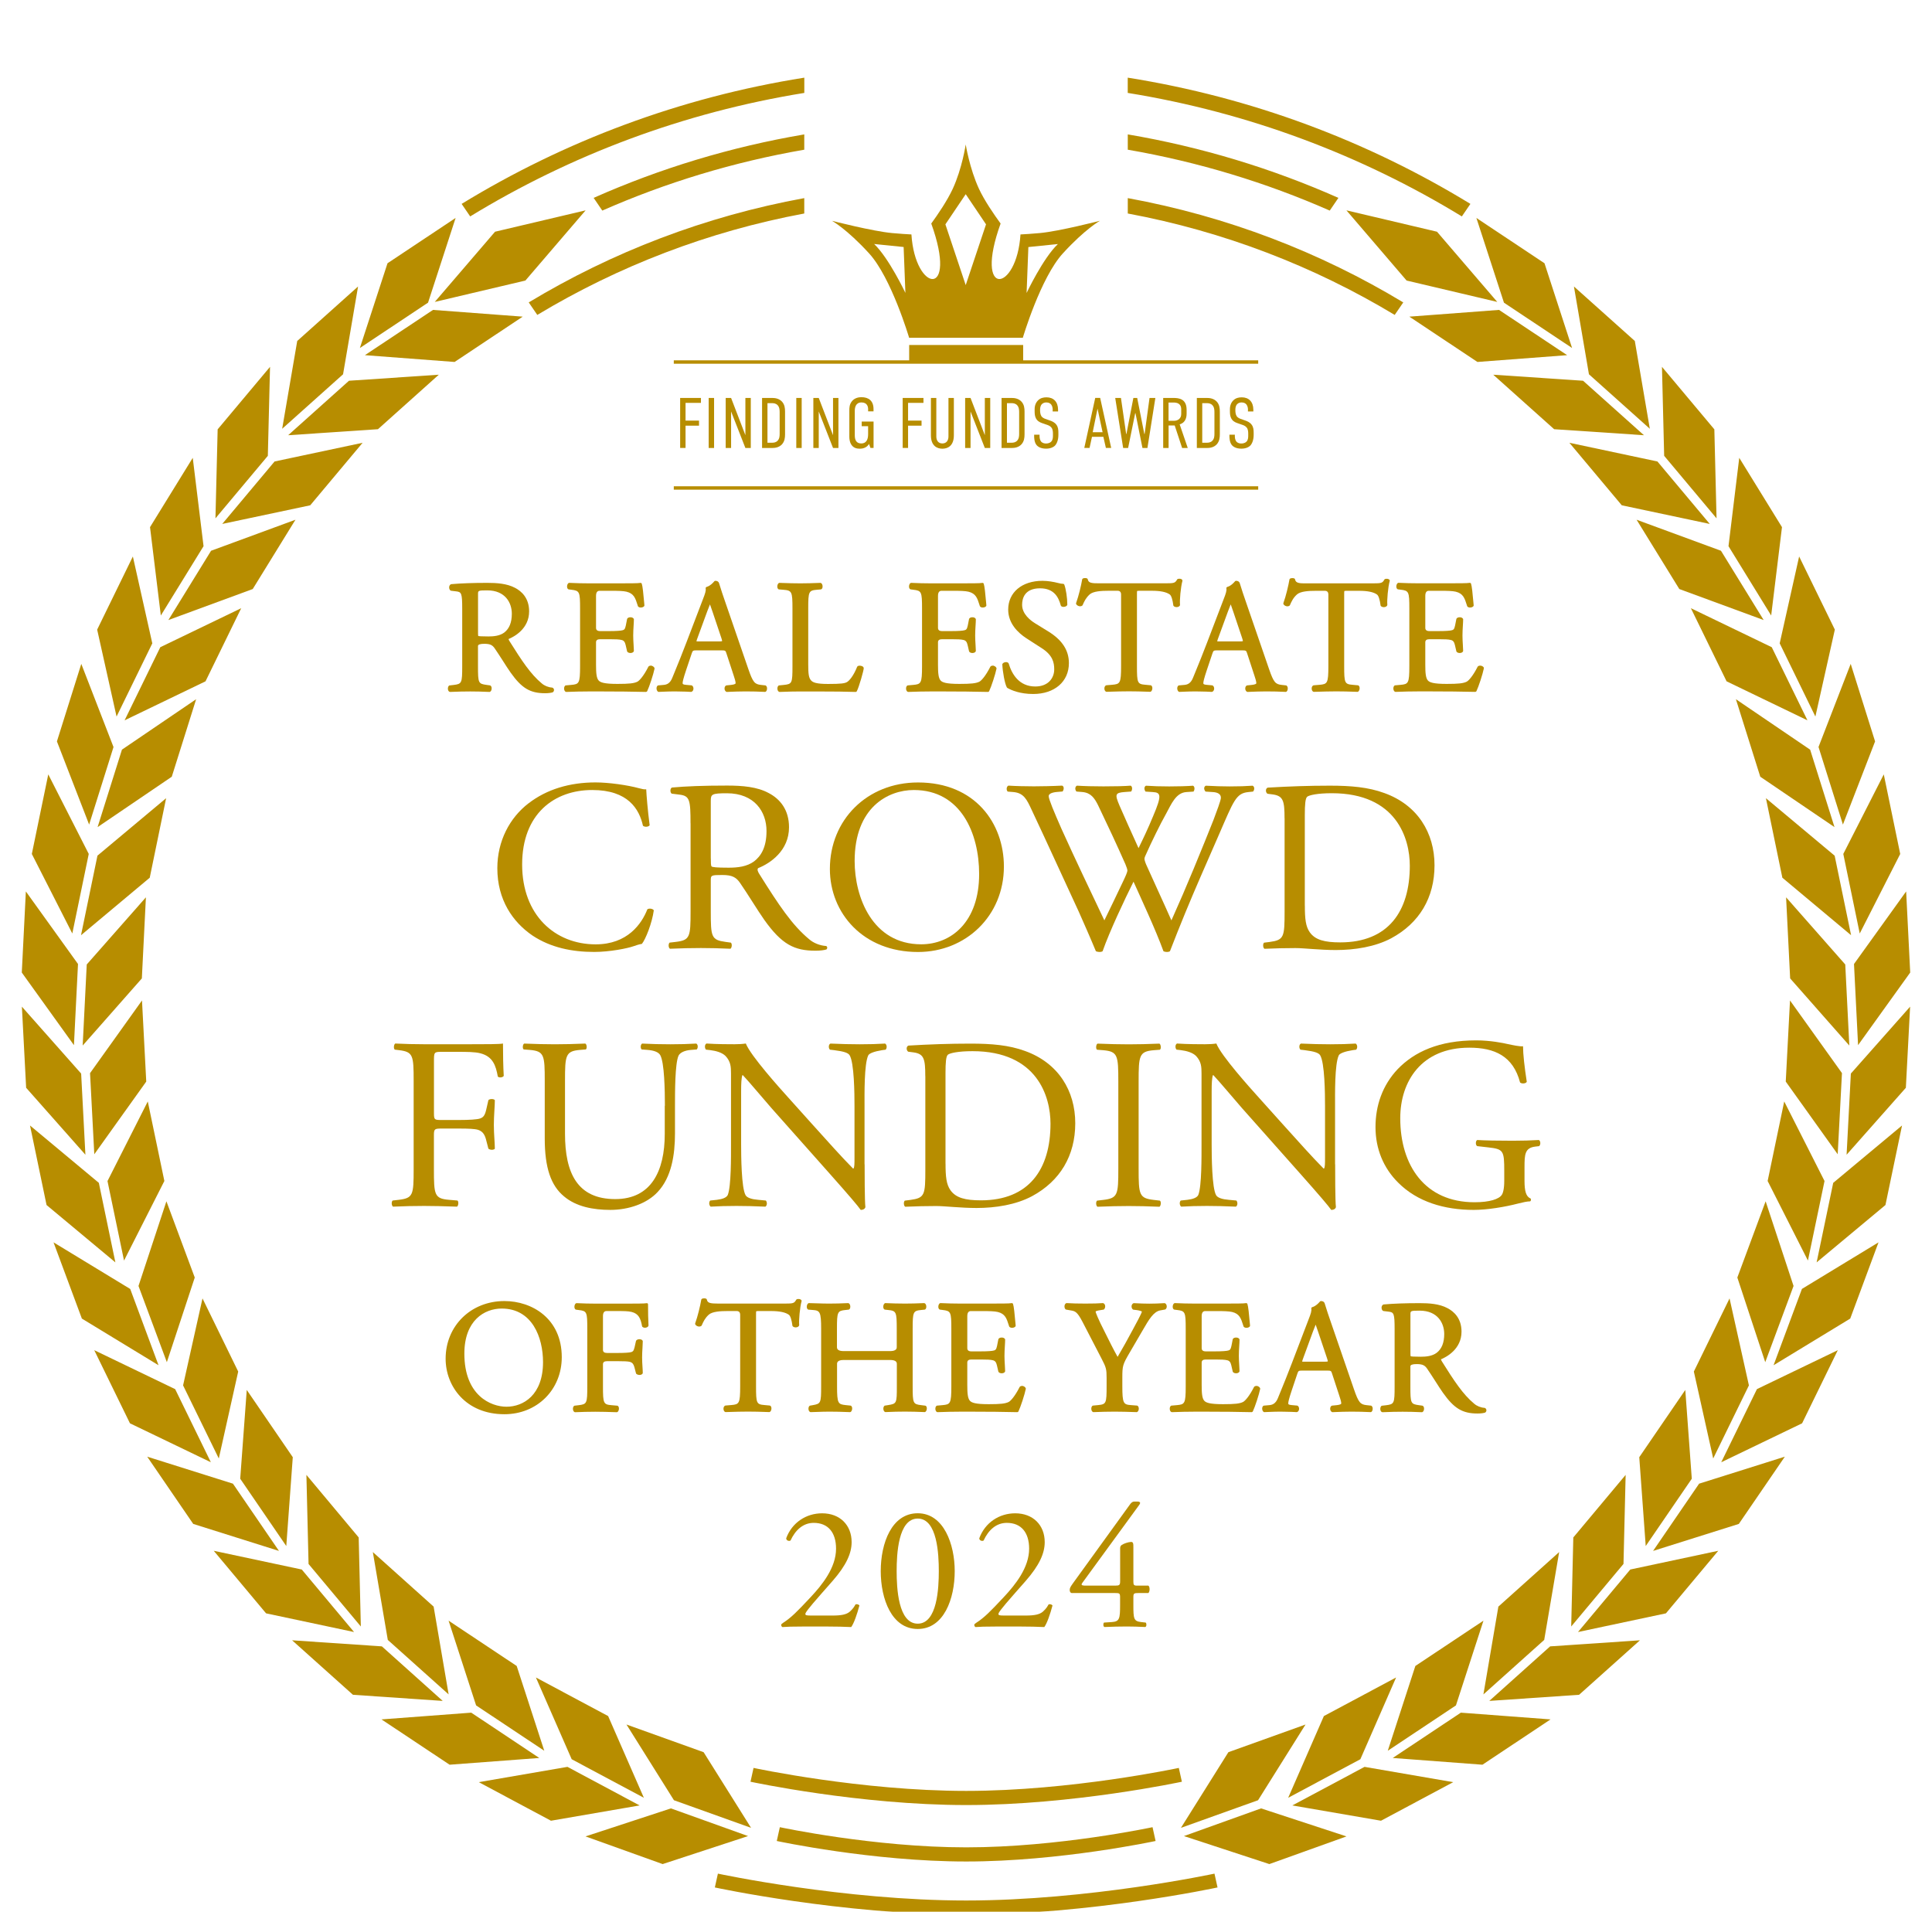 <?xml version="1.0" encoding="UTF-8"?>
<svg id="_レイヤー_2" data-name="レイヤー 2" xmlns="http://www.w3.org/2000/svg" xmlns:xlink="http://www.w3.org/1999/xlink" viewBox="0 0 404.24 400">
  <defs>
    <style>
      .cls-1 {
        fill: none;
      }

      .cls-1, .cls-2, .cls-3 {
        stroke-width: 0px;
      }

      .cls-2, .cls-3 {
        fill: #b78d00;
      }

      .cls-4 {
        filter: url(#drop-shadow-1);
      }

      .cls-3 {
        fill-rule: evenodd;
      }
    </style>
    <filter id="drop-shadow-1" filterUnits="userSpaceOnUse">
      <feOffset dx="0" dy="7"/>
      <feGaussianBlur result="blur" stdDeviation="10"/>
      <feFlood flood-color="#000" flood-opacity=".7"/>
      <feComposite in2="blur" operator="in"/>
      <feComposite in="SourceGraphic"/>
    </filter>
  </defs>
  <g id="_レイヤー_2-2" data-name="レイヤー 2">
    <g>
      <ellipse class="cls-1" cx="202.12" cy="200" rx="202.12" ry="200"/>
      <g class="cls-4">
        <path class="cls-3" d="M313.65,57.84c-6.25.47-12.51.94-18.77,1.41,4.75,3.15,9.5,6.32,14.25,9.48,6.26-.47,12.52-.94,18.77-1.42-4.75-3.16-9.5-6.32-14.25-9.47h0ZM314.68,56.33c-1.93-5.91-3.84-11.83-5.77-17.73,4.75,3.15,9.5,6.31,14.25,9.48,1.92,5.91,3.84,11.82,5.77,17.73-4.75-3.16-9.5-6.32-14.25-9.48h0ZM331.23,72.66c-6.27-.42-12.53-.84-18.79-1.26,4.25,3.8,8.49,7.6,12.74,11.4,6.26.42,12.52.84,18.79,1.26-4.25-3.8-8.49-7.6-12.74-11.4h0ZM332.46,71.31c-1.05-6.13-2.09-12.25-3.14-18.37,4.25,3.8,8.49,7.6,12.74,11.4,1.04,6.12,2.09,12.24,3.14,18.37-4.24-3.8-8.49-7.6-12.74-11.4h0ZM346.78,89.55c-6.14-1.3-12.28-2.6-18.41-3.91,3.65,4.36,7.31,8.72,10.96,13.08,6.14,1.3,12.28,2.6,18.41,3.9-3.65-4.36-7.3-8.72-10.96-13.08h0ZM348.2,88.38c-.15-6.21-.31-12.42-.46-18.63,3.65,4.36,7.3,8.72,10.96,13.08.15,6.21.3,12.41.46,18.62-3.65-4.36-7.31-8.72-10.96-13.08h0ZM360.08,108.23c-5.89-2.16-11.77-4.32-17.65-6.49,2.98,4.83,5.96,9.67,8.94,14.5,5.88,2.17,11.76,4.33,17.65,6.49-2.98-4.83-5.96-9.67-8.94-14.51h0ZM361.66,107.28c.75-6.16,1.5-12.33,2.25-18.49,2.98,4.83,5.96,9.67,8.94,14.5-.75,6.16-1.51,12.33-2.26,18.49-2.98-4.83-5.96-9.67-8.93-14.51h0ZM370.71,128.41c-5.64-2.72-11.28-5.44-16.92-8.16,2.49,5.1,4.98,10.2,7.47,15.3,5.64,2.72,11.28,5.44,16.92,8.16-2.49-5.1-4.98-10.2-7.47-15.3h0ZM372.37,127.62c1.35-6.06,2.71-12.13,4.07-18.19,2.49,5.09,4.98,10.2,7.47,15.3-1.36,6.07-2.71,12.13-4.07,18.19-2.49-5.1-4.98-10.2-7.46-15.3h0ZM378.73,149.84c-5.17-3.52-10.35-7.03-15.52-10.55,1.7,5.41,3.4,10.82,5.1,16.22,5.17,3.52,10.35,7.03,15.53,10.54-1.7-5.41-3.4-10.81-5.1-16.22h0ZM380.49,149.3c2.25-5.8,4.49-11.6,6.74-17.4,1.7,5.41,3.4,10.82,5.1,16.22-2.24,5.8-4.49,11.6-6.73,17.4-1.7-5.4-3.4-10.81-5.1-16.22h0ZM383.87,172.03c-4.79-4.01-9.59-8.02-14.38-12.03,1.14,5.55,2.29,11.1,3.44,16.64,4.79,4.02,9.58,8.02,14.38,12.03-1.14-5.55-2.29-11.1-3.44-16.65h0ZM385.68,171.66c2.83-5.55,5.65-11.1,8.47-16.64,1.14,5.55,2.29,11.1,3.44,16.65-2.82,5.54-5.64,11.09-8.47,16.64-1.14-5.55-2.29-11.1-3.44-16.65h0ZM386.08,194.78c-4.13-4.68-8.25-9.36-12.37-14.04.28,5.65.57,11.31.85,16.97,4.13,4.68,8.26,9.36,12.38,14.04-.28-5.66-.57-11.32-.85-16.97h0ZM387.92,194.69c3.63-5.06,7.27-10.12,10.91-15.18.29,5.66.57,11.31.85,16.97-3.63,5.06-7.28,10.13-10.91,15.19-.28-5.65-.57-11.31-.85-16.97h0ZM385.41,217.53c-3.63-5.07-7.25-10.14-10.88-15.21-.29,5.66-.59,11.31-.89,16.97,3.62,5.07,7.25,10.14,10.87,15.21.29-5.66.59-11.31.89-16.97h0ZM387.25,217.63c4.14-4.67,8.27-9.34,12.41-14.01-.29,5.65-.6,11.31-.89,16.97-4.13,4.67-8.27,9.34-12.4,14.01.3-5.65.6-11.31.89-16.97h0ZM381.76,240.11c-2.81-5.55-5.62-11.11-8.44-16.66-1.16,5.54-2.31,11.09-3.47,16.64,2.81,5.55,5.62,11.1,8.43,16.65,1.16-5.54,2.31-11.09,3.47-16.64h0ZM383.57,240.48c4.8-4,9.6-8,14.4-12-1.16,5.55-2.31,11.09-3.47,16.64-4.8,4-9.6,8-14.4,12,1.16-5.54,2.31-11.09,3.47-16.64h0ZM375.27,262.05c-1.95-5.91-3.89-11.81-5.84-17.71-1.97,5.32-3.95,10.63-5.92,15.95,1.94,5.9,3.89,11.81,5.84,17.71,1.97-5.31,3.94-10.63,5.92-15.94h0ZM377.01,262.68c5.34-3.25,10.69-6.5,16.04-9.75-1.97,5.31-3.95,10.63-5.92,15.95-5.35,3.25-10.7,6.5-16.04,9.76,1.98-5.32,3.95-10.64,5.93-15.95h0ZM365.93,282.85c-1.35-6.06-2.71-12.13-4.05-18.19-2.5,5.1-4.99,10.2-7.47,15.3,1.35,6.06,2.7,12.13,4.05,18.19,2.49-5.1,4.98-10.19,7.47-15.29h0ZM367.6,283.64c5.65-2.72,11.29-5.44,16.93-8.15-2.49,5.1-4.98,10.2-7.47,15.3-5.64,2.72-11.28,5.44-16.92,8.15,2.49-5.1,4.98-10.2,7.47-15.3h0ZM353.98,302.39c-.46-6.19-.91-12.38-1.36-18.58-3.21,4.69-6.42,9.38-9.63,14.07.45,6.19.9,12.39,1.35,18.59,3.21-4.69,6.42-9.38,9.63-14.07h0ZM355.51,303.42c5.98-1.88,11.96-3.76,17.94-5.65-3.2,4.69-6.42,9.38-9.63,14.07-5.98,1.88-11.96,3.76-17.94,5.65,3.21-4.69,6.42-9.38,9.63-14.07h0ZM339.69,320.21c.15-6.21.3-12.42.45-18.63-3.65,4.36-7.3,8.73-10.95,13.09-.15,6.21-.3,12.42-.44,18.63,3.65-4.36,7.3-8.73,10.94-13.09h0ZM341.11,321.38c6.14-1.31,12.28-2.61,18.41-3.92-3.65,4.36-7.3,8.73-10.95,13.09-6.13,1.3-12.28,2.61-18.4,3.91,3.64-4.36,7.29-8.72,10.94-13.08h0ZM323.1,336.11c1.04-6.12,2.09-12.25,3.13-18.38-4.24,3.8-8.48,7.61-12.72,11.41-1.04,6.12-2.09,12.24-3.13,18.37,4.24-3.8,8.48-7.6,12.72-11.4h0ZM324.34,337.46c6.26-.42,12.52-.85,18.79-1.27-4.25,3.8-8.49,7.6-12.73,11.4-6.27.42-12.53.85-18.79,1.28,4.24-3.81,8.49-7.61,12.73-11.41h0ZM304.63,349.82c1.92-5.91,3.84-11.82,5.76-17.74-4.75,3.16-9.5,6.32-14.25,9.48-1.92,5.91-3.84,11.82-5.77,17.74,4.75-3.16,9.5-6.32,14.25-9.48h0ZM305.66,351.33c6.25.47,12.51.94,18.77,1.41-4.75,3.16-9.5,6.32-14.25,9.48-6.25-.47-12.51-.94-18.77-1.41,4.75-3.15,9.5-6.32,14.25-9.48h0ZM284.64,361.06c2.49-5.7,4.98-11.4,7.47-17.09-5.03,2.68-10.08,5.37-15.11,8.07-2.49,5.7-4.98,11.4-7.47,17.1,5.03-2.69,10.07-5.38,15.11-8.07h0ZM285.51,362.67c6.18,1.06,12.37,2.14,18.55,3.2-5.03,2.69-10.07,5.38-15.11,8.07-6.18-1.07-12.36-2.14-18.55-3.2,5.04-2.69,10.08-5.38,15.11-8.07h0ZM263.23,369.65c3.31-5.28,6.62-10.56,9.93-15.84-5.38,1.93-10.76,3.86-16.14,5.79-3.31,5.27-6.62,10.55-9.93,15.83,5.38-1.93,10.76-3.86,16.14-5.78h0ZM263.86,371.36c5.96,1.95,11.91,3.91,17.87,5.86-5.38,1.93-10.76,3.86-16.14,5.79-5.96-1.96-11.91-3.91-17.87-5.86,5.38-1.93,10.76-3.86,16.14-5.79h0ZM294.32,51.71l-12.6-14.7,18.95,4.47,12.61,14.69-18.96-4.47h0ZM235.97,21.12c15.43,2.62,30.2,7.13,44.07,13.28l-1.81,2.66c-13.32-5.86-27.48-10.18-42.26-12.74v-3.21h0ZM235.97,34.45c20.77,3.8,40.23,11.31,57.64,21.82l-1.79,2.62c-16.88-10.17-35.74-17.47-55.85-21.22v-3.21h0ZM235.97,9.25c25.94,4.12,50.2,13.27,71.69,26.41l-1.79,2.62c-20.98-12.81-44.62-21.75-69.91-25.84v-3.2h0Z"/>
        <path class="cls-3" d="M90.6,57.84c6.26.47,12.51.94,18.77,1.41-4.75,3.15-9.5,6.32-14.25,9.48-6.25-.47-12.51-.94-18.77-1.42,4.75-3.16,9.5-6.32,14.25-9.47h0ZM89.56,56.33c1.93-5.91,3.85-11.83,5.77-17.73-4.75,3.15-9.5,6.31-14.25,9.48-1.93,5.91-3.84,11.82-5.78,17.73,4.75-3.16,9.5-6.32,14.25-9.48h0ZM73.02,72.66c6.27-.42,12.53-.84,18.79-1.26-4.24,3.8-8.49,7.6-12.73,11.4-6.27.42-12.53.84-18.79,1.26,4.24-3.8,8.49-7.6,12.73-11.4h0ZM71.78,71.31c1.05-6.13,2.09-12.25,3.14-18.37-4.24,3.8-8.49,7.6-12.73,11.4-1.05,6.12-2.11,12.24-3.15,18.37,4.25-3.8,8.49-7.6,12.74-11.4h0ZM57.46,89.55c6.14-1.3,12.28-2.6,18.41-3.91-3.65,4.36-7.3,8.72-10.96,13.08-6.14,1.3-12.28,2.6-18.41,3.9,3.66-4.36,7.3-8.72,10.96-13.08h0ZM56.04,88.38c.16-6.21.31-12.42.46-18.63-3.65,4.36-7.3,8.72-10.96,13.08-.15,6.21-.3,12.41-.46,18.62,3.65-4.36,7.3-8.72,10.96-13.08h0ZM44.17,108.23c5.89-2.16,11.77-4.32,17.65-6.49-2.98,4.83-5.96,9.67-8.94,14.5-5.88,2.17-11.76,4.33-17.65,6.49,2.98-4.83,5.96-9.67,8.94-14.51h0ZM42.59,107.28c-.75-6.16-1.5-12.33-2.26-18.49-2.98,4.83-5.96,9.67-8.94,14.5.75,6.16,1.51,12.33,2.26,18.49,2.98-4.83,5.96-9.67,8.94-14.51h0ZM33.54,128.41c5.64-2.72,11.28-5.44,16.93-8.16-2.49,5.1-4.98,10.2-7.47,15.3-5.64,2.72-11.28,5.44-16.93,8.16,2.49-5.1,4.98-10.2,7.47-15.3h0ZM31.87,127.62c-1.36-6.06-2.71-12.13-4.07-18.19-2.49,5.09-4.98,10.2-7.47,15.3,1.35,6.07,2.71,12.13,4.06,18.19,2.49-5.1,4.98-10.2,7.47-15.3h0ZM25.52,149.84c5.17-3.52,10.35-7.03,15.52-10.55-1.7,5.41-3.4,10.82-5.1,16.22-5.17,3.52-10.34,7.03-15.52,10.54,1.7-5.41,3.4-10.81,5.1-16.22h0ZM23.75,149.3c-2.25-5.8-4.49-11.6-6.74-17.4-1.7,5.41-3.4,10.82-5.1,16.22,2.25,5.8,4.49,11.6,6.74,17.4,1.7-5.4,3.4-10.81,5.1-16.22h0ZM20.38,172.03c4.8-4.01,9.59-8.02,14.38-12.03-1.14,5.55-2.29,11.1-3.43,16.64-4.8,4.02-9.59,8.02-14.38,12.03,1.14-5.55,2.29-11.1,3.44-16.65h0ZM18.57,171.66c-2.82-5.55-5.64-11.1-8.47-16.64-1.14,5.55-2.29,11.1-3.44,16.65,2.82,5.54,5.65,11.09,8.47,16.64,1.14-5.55,2.29-11.1,3.44-16.65h0ZM18.16,194.78c4.12-4.68,8.25-9.36,12.37-14.04-.29,5.65-.57,11.31-.85,16.97-4.13,4.68-8.26,9.36-12.38,14.04.29-5.66.57-11.32.85-16.97h0ZM16.32,194.69c-3.64-5.06-7.27-10.12-10.91-15.18-.29,5.66-.57,11.31-.85,16.97,3.63,5.06,7.28,10.13,10.91,15.19.29-5.65.57-11.31.85-16.97h0ZM18.84,217.53c3.62-5.07,7.25-10.14,10.87-15.21.3,5.66.6,11.31.89,16.97-3.62,5.07-7.25,10.14-10.87,15.21-.3-5.66-.6-11.31-.89-16.97h0ZM16.99,217.63c-4.14-4.67-8.27-9.34-12.41-14.01.3,5.65.59,11.31.89,16.97,4.14,4.67,8.27,9.34,12.4,14.01-.3-5.65-.59-11.31-.89-16.97h0ZM22.49,240.11c2.81-5.55,5.62-11.11,8.43-16.66,1.16,5.54,2.31,11.09,3.47,16.64-2.81,5.55-5.62,11.1-8.44,16.65-1.15-5.54-2.3-11.09-3.46-16.64h0ZM20.68,240.48c-4.8-4-9.6-8-14.4-12,1.15,5.55,2.3,11.09,3.46,16.64,4.8,4,9.6,8,14.4,12-1.16-5.54-2.3-11.09-3.46-16.64h0ZM28.98,262.05c1.95-5.91,3.89-11.81,5.84-17.71,1.97,5.32,3.94,10.63,5.93,15.95-1.95,5.9-3.9,11.81-5.84,17.71-1.98-5.31-3.95-10.63-5.93-15.94h0ZM27.24,262.68c-5.34-3.25-10.69-6.5-16.04-9.75,1.97,5.31,3.95,10.63,5.93,15.95,5.34,3.25,10.69,6.5,16.04,9.76-1.98-5.32-3.95-10.64-5.92-15.95h0ZM38.31,282.85c1.35-6.06,2.71-12.13,4.06-18.19,2.49,5.1,4.98,10.2,7.47,15.3-1.35,6.06-2.71,12.13-4.06,18.19-2.49-5.1-4.98-10.19-7.47-15.29h0ZM36.65,283.64c-5.65-2.72-11.29-5.44-16.93-8.15,2.49,5.1,4.98,10.2,7.47,15.3,5.64,2.72,11.28,5.44,16.93,8.15-2.5-5.1-4.98-10.2-7.47-15.3h0ZM50.26,302.39c.45-6.19.9-12.38,1.37-18.58,3.21,4.69,6.42,9.38,9.63,14.07-.45,6.19-.9,12.39-1.36,18.59-3.21-4.69-6.42-9.38-9.63-14.07h0ZM48.74,303.42c-5.98-1.88-11.96-3.76-17.94-5.65,3.21,4.69,6.42,9.38,9.63,14.07,5.98,1.88,11.97,3.76,17.94,5.65-3.21-4.69-6.42-9.38-9.63-14.07h0ZM64.56,320.21c-.15-6.21-.3-12.42-.45-18.63,3.65,4.36,7.3,8.73,10.94,13.09.15,6.21.3,12.42.45,18.63-3.65-4.36-7.3-8.73-10.95-13.09h0ZM63.13,321.38c-6.14-1.31-12.28-2.61-18.41-3.92,3.65,4.36,7.29,8.73,10.95,13.09,6.13,1.3,12.27,2.61,18.41,3.91-3.65-4.36-7.3-8.72-10.94-13.08h0ZM81.14,336.11c-1.04-6.12-2.09-12.25-3.13-18.38,4.24,3.8,8.48,7.61,12.72,11.41,1.04,6.12,2.09,12.24,3.14,18.37-4.24-3.8-8.49-7.6-12.73-11.4h0ZM79.9,337.46c-6.25-.42-12.51-.85-18.78-1.27,4.24,3.8,8.48,7.6,12.73,11.4,6.26.42,12.52.85,18.78,1.28-4.24-3.81-8.48-7.61-12.73-11.41h0ZM99.62,349.82c-1.92-5.91-3.84-11.82-5.76-17.74,4.75,3.16,9.5,6.32,14.25,9.48,1.93,5.91,3.84,11.82,5.77,17.74-4.75-3.16-9.5-6.32-14.25-9.48h0ZM98.59,351.33c-6.26.47-12.52.94-18.77,1.41,4.74,3.16,9.5,6.32,14.25,9.48,6.25-.47,12.51-.94,18.77-1.41-4.74-3.15-9.49-6.32-14.24-9.48h0ZM119.61,361.06c-2.5-5.7-4.98-11.4-7.48-17.09,5.04,2.68,10.08,5.37,15.11,8.07,2.49,5.7,4.98,11.4,7.48,17.1-5.04-2.69-10.08-5.38-15.11-8.07h0ZM118.73,362.67c-6.19,1.06-12.37,2.14-18.55,3.2,5.03,2.69,10.07,5.38,15.1,8.07,6.18-1.07,12.36-2.14,18.55-3.2-5.04-2.69-10.07-5.38-15.1-8.07h0ZM141.01,369.65c-3.31-5.28-6.62-10.56-9.93-15.84,5.38,1.93,10.76,3.86,16.14,5.79,3.31,5.27,6.62,10.55,9.93,15.83-5.38-1.93-10.76-3.86-16.14-5.78h0ZM140.38,371.36c-5.95,1.95-11.91,3.91-17.87,5.86,5.38,1.93,10.76,3.86,16.14,5.79,5.96-1.96,11.91-3.91,17.87-5.86-5.38-1.93-10.76-3.86-16.14-5.79h0ZM109.92,51.71l12.61-14.7-18.95,4.47-12.61,14.69,18.95-4.47h0ZM168.28,21.12c-15.43,2.62-30.21,7.13-44.07,13.28l1.81,2.66c13.31-5.86,27.48-10.18,42.26-12.74v-3.21h0ZM168.28,34.45c-20.78,3.8-40.23,11.31-57.65,21.82l1.79,2.62c16.9-10.17,35.74-17.47,55.86-21.22v-3.21h0ZM168.28,9.25c-25.95,4.12-50.2,13.27-71.69,26.41l1.79,2.62c20.97-12.81,44.61-21.75,69.91-25.84v-3.2h0Z"/>
        <g>
          <path class="cls-2" d="M202.16,382.47c-19.59,0-39.43-4.25-39.63-4.29l.64-2.89c.2.04,19.73,4.22,38.99,4.22s38.79-4.18,38.99-4.22l.64,2.89c-.2.04-20.04,4.29-39.62,4.29Z"/>
          <path class="cls-2" d="M202.16,370.66c-22.31,0-44.9-4.83-45.13-4.88l.64-2.89c.22.05,22.51,4.81,44.49,4.81s44.27-4.77,44.49-4.81l.64,2.89c-.23.05-22.82,4.88-45.13,4.88Z"/>
          <path class="cls-2" d="M202.16,393.59c-26,0-52.33-5.63-52.59-5.69l.64-2.89c.26.05,26.29,5.62,51.95,5.62s51.7-5.57,51.95-5.62l.64,2.89c-.26.06-26.59,5.69-52.59,5.69Z"/>
        </g>
        <g>
          <g>
            <path class="cls-2" d="M90.8,225.95c0,1.38.16,1.38,1.71,1.38h3.52c2.12,0,3.78-.1,4.4-.31.57-.21.98-.46,1.29-1.79l.47-2.05c.26-.31,1.14-.31,1.35,0,0,1.23-.21,3.28-.21,5.18s.21,3.79.21,4.97c-.21.31-.98.31-1.35,0l-.52-2c-.26-.92-.67-1.64-1.66-1.95-.72-.21-2.02-.26-3.99-.26h-3.52c-1.55,0-1.71.05-1.71,1.38v7.12c0,5.38.1,6.15,3.16,6.41l1.76.15c.31.21.21,1.13-.1,1.28-3.06-.1-4.82-.15-6.89-.15-2.28,0-4.04.05-6.47.15-.31-.15-.41-.97-.1-1.28l1.29-.15c3-.36,3.11-1.03,3.11-6.41v-18.45c0-5.38-.1-6.1-3.11-6.46l-.83-.1c-.31-.21-.21-1.13.1-1.28,2.17.1,3.94.15,6.01.15h9.53c3.31,0,6.32,0,6.99-.15,0,2.36.05,4.82.16,6.77-.16.31-.88.46-1.24.15-.41-2.31-1.04-4.2-3.63-4.87-1.14-.31-2.85-.31-5.02-.31h-3.16c-1.55,0-1.55.1-1.55,2.05v10.81Z"/>
            <path class="cls-2" d="M139.12,224.36c0-3.18-.1-9.07-.98-10.61-.36-.62-1.29-.97-2.59-1.08l-1.3-.1c-.31-.36-.21-1.03.1-1.23,1.97.1,3.88.15,5.9.15,2.18,0,3.57-.05,5.44-.15.41.26.36.92.1,1.23l-1.24.1c-1.29.1-2.28.56-2.59,1.23-.73,1.69-.73,7.59-.73,10.46v5.79c0,4.46-.72,9.17-3.63,12.25-2.23,2.41-6.06,3.74-9.89,3.74-3.57,0-7.15-.67-9.69-2.82-2.75-2.26-4.04-6-4.04-12.1v-12.09c0-5.33-.1-6.2-3.11-6.46l-1.29-.1c-.31-.21-.21-1.08.1-1.23,2.59.1,4.35.15,6.42.15s3.83-.05,6.37-.15c.31.15.41,1.03.1,1.23l-1.24.1c-3,.26-3.11,1.13-3.11,6.46v11.07c0,8.25,2.59,13.68,10.51,13.68,7.51,0,10.36-5.84,10.36-13.63v-5.89Z"/>
            <path class="cls-2" d="M180.91,236.61c0,1.54,0,7.64.16,8.97-.1.31-.41.56-.98.56-.62-.87-2.12-2.66-6.63-7.74l-12.02-13.53c-1.4-1.59-4.92-5.79-6.01-6.92h-.1c-.21.62-.26,1.79-.26,3.33v11.17c0,2.41.05,9.07.93,10.61.31.56,1.35.87,2.64.97l1.61.15c.31.41.26,1.03-.1,1.28-2.33-.1-4.14-.15-6.06-.15-2.18,0-3.57.05-5.39.15-.36-.26-.41-.97-.1-1.28l1.4-.15c1.19-.15,2.02-.46,2.28-1.03.72-1.84.67-8.1.67-10.56v-14.81c0-1.44-.05-2.51-1.14-3.69-.72-.72-1.97-1.08-3.21-1.23l-.88-.1c-.31-.31-.31-1.08.1-1.28,2.18.15,4.92.15,5.85.15.83,0,1.71-.05,2.38-.15,1.04,2.61,7.15,9.38,8.86,11.28l5.02,5.59c3.57,3.95,6.11,6.82,8.55,9.28h.1c.21-.26.21-1.08.21-2.15v-10.97c0-2.41-.05-9.07-1.04-10.61-.31-.46-1.14-.77-3.21-1.03l-.88-.1c-.36-.31-.31-1.13.1-1.28,2.38.1,4.14.15,6.11.15,2.23,0,3.57-.05,5.33-.15.41.26.41.97.1,1.28l-.73.1c-1.66.26-2.69.67-2.9,1.08-.88,1.84-.78,8.2-.78,10.56v12.25Z"/>
            <path class="cls-2" d="M193.6,218.16c0-3.59-.26-4.66-2.43-4.97l-1.14-.15c-.41-.26-.47-1.08.05-1.28,4.4-.26,8.6-.41,13-.41s8.03.31,11.39,1.54c6.99,2.51,10.51,8.35,10.51,15.12s-3.16,12.09-9.06,15.27c-3.37,1.79-7.61,2.46-11.6,2.46-3.31,0-6.63-.41-8.44-.41-2.18,0-4.04.05-6.47.15-.31-.15-.41-.97-.1-1.28l1.19-.15c3-.41,3.11-1.03,3.11-6.41v-19.47ZM197.84,236.45c0,2.72.16,4.36,1.04,5.59,1.14,1.59,3.11,2.1,6.37,2.1,10.05,0,14.55-6.51,14.55-16.04,0-5.64-2.75-15.17-16.32-15.17-3.06,0-4.71.41-5.13.72-.41.31-.52,1.59-.52,3.9v18.91Z"/>
            <path class="cls-2" d="M233.99,219.29c0-5.43-.1-6.3-3.16-6.56l-1.29-.1c-.31-.21-.21-1.13.1-1.28,2.59.1,4.35.15,6.53.15s3.83-.05,6.42-.15c.31.15.41,1.08.1,1.28l-1.29.1c-3.06.26-3.16,1.13-3.16,6.56v18.25c0,5.43.1,6.15,3.16,6.51l1.29.15c.31.21.21,1.13-.1,1.28-2.59-.1-4.35-.15-6.42-.15-2.18,0-3.94.05-6.53.15-.31-.15-.41-.97-.1-1.28l1.29-.15c3.06-.36,3.16-1.08,3.16-6.51v-18.25Z"/>
            <path class="cls-2" d="M279.36,236.61c0,1.54,0,7.64.16,8.97-.1.31-.41.56-.98.56-.62-.87-2.12-2.66-6.63-7.74l-12.02-13.53c-1.4-1.59-4.92-5.79-6.01-6.92h-.1c-.21.62-.26,1.79-.26,3.33v11.17c0,2.41.05,9.07.93,10.61.31.56,1.35.87,2.64.97l1.61.15c.31.41.26,1.03-.1,1.28-2.33-.1-4.14-.15-6.06-.15-2.18,0-3.57.05-5.39.15-.36-.26-.41-.97-.1-1.28l1.4-.15c1.19-.15,2.02-.46,2.28-1.03.72-1.84.67-8.1.67-10.56v-14.81c0-1.44-.05-2.51-1.14-3.69-.72-.72-1.97-1.08-3.21-1.23l-.88-.1c-.31-.31-.31-1.08.1-1.28,2.18.15,4.92.15,5.85.15.83,0,1.71-.05,2.38-.15,1.04,2.61,7.15,9.38,8.86,11.28l5.02,5.59c3.57,3.95,6.11,6.82,8.55,9.28h.1c.21-.26.21-1.08.21-2.15v-10.97c0-2.41-.05-9.07-1.04-10.61-.31-.46-1.14-.77-3.21-1.03l-.88-.1c-.36-.31-.31-1.13.1-1.28,2.38.1,4.14.15,6.11.15,2.23,0,3.57-.05,5.33-.15.41.26.41.97.1,1.28l-.73.1c-1.66.26-2.69.67-2.9,1.08-.88,1.84-.78,8.2-.78,10.56v12.25Z"/>
            <path class="cls-2" d="M318.98,240.09c0,2.05.31,3.28,1.24,3.64.16.15.16.46-.05.62-.62,0-1.55.21-2.54.46-2.75.72-6.47,1.33-9.27,1.33-6.16,0-11.81-1.69-15.8-5.69-3.11-3.07-4.76-7.12-4.76-11.63s1.45-8.76,4.66-12.15c3.47-3.59,8.6-6,16.42-6,2.95,0,5.7.56,6.58.77.98.21,2.59.56,3.21.46,0,1.69.31,4.36.78,7.43-.16.41-1.09.46-1.4.15-1.45-5.53-5.33-7.28-10.62-7.28-10.05,0-14.45,7.07-14.45,14.76,0,9.84,5.13,17.58,15.54,17.58,3.21,0,5.13-.67,5.7-1.54.26-.36.52-1.28.52-2.92v-2.05c0-4.31-.16-4.61-3.37-4.97l-2.28-.26c-.41-.21-.36-1.13,0-1.28,1.5.1,4.35.15,7.41.15,2.02,0,3.78-.05,5.49-.15.36.21.41.97.05,1.28l-.83.1c-2.17.26-2.23,1.69-2.23,4.3v2.87Z"/>
          </g>
          <g>
            <path class="cls-2" d="M105.54,265.21c-7.01,0-12.3,5.19-12.3,12.07,0,5.77,4.23,11.61,12.3,11.61,6.84,0,12-5.13,12-11.94,0-8.07-6.22-11.74-12-11.74ZM105.98,287.32c-3.28,0-8.82-2.34-8.82-11.11,0-6.96,4.21-9.43,7.81-9.43,6.39,0,8.65,6.04,8.65,11.21,0,6.89-4.12,9.33-7.64,9.33Z"/>
            <path class="cls-2" d="M135.52,265.71c-.06-.05-.15-.07-.23-.05-.41.09-2.49.09-4.5.09h-6.22c-1.27,0-2.4-.03-3.91-.1-.04,0-.09,0-.13.03-.28.14-.33.54-.34.66-.02.29.07.53.24.64.04.02.07.04.12.04l.54.07c1.71.2,1.79.39,1.79,3.95v12.04c0,3.53-.08,3.71-1.79,3.92l-.85.1c-.06,0-.12.03-.16.08-.2.19-.22.51-.19.74.04.25.16.44.32.52.04.02.08.03.13.03,1.51-.06,2.68-.1,4.21-.1,1.4,0,2.63.04,4.49.1h0s.08,0,.12-.03c.28-.14.33-.54.34-.66.02-.29-.07-.53-.24-.64-.04-.03-.08-.04-.13-.04l-1.15-.1c-1.71-.14-1.82-.36-1.82-3.92v-4.65q0-.64.85-.64h2.3c1.19,0,2.07.03,2.52.15.47.15.73.45.9,1.08l.34,1.3c.01.05.04.1.09.14.19.16.51.24.8.2.21-.03.38-.12.48-.26.03-.04.05-.1.05-.15,0-.35-.03-.79-.06-1.29-.04-.61-.08-1.29-.08-1.96s.04-1.39.08-2.03c.03-.52.06-.99.06-1.35,0-.05-.02-.1-.05-.15-.14-.21-.43-.26-.59-.27-.24-.02-.56.05-.72.25-.03.03-.05.07-.06.11l-.3,1.34c-.19.8-.41.89-.67.98-.35.12-1.4.19-2.79.19h-2.3q-.85,0-.85-.64v-7.06q0-1.07.74-1.07h2.06c1.4,0,2.5,0,3.21.19,1.44.37,1.87,1.33,2.17,2.97.01.06.04.12.09.16.18.15.45.21.72.15.24-.05.43-.17.51-.34.02-.04.03-.09.03-.13-.07-1.22-.1-2.78-.1-4.4,0-.08-.04-.16-.1-.21Z"/>
            <path class="cls-2" d="M167.68,265.06c-.16-.31-.7-.33-.95-.23-.06.02-.1.06-.13.11-.43.74-.61.8-2.4.8h-13.83c-1.56-.02-2.32-.03-2.47-.82,0-.05-.04-.1-.07-.14-.22-.21-.8-.15-.98-.03-.06.04-.1.1-.12.18-.23,1.33-.73,3.44-1.27,4.94-.02.07-.02.14.01.21.11.21.34.38.61.44.25.06.49.02.67-.12.04-.03.07-.06.08-.11.34-.77.67-1.5,1.46-2.22.74-.67,2.43-.77,3.98-.77h1.86q.74,0,.74.8v14.95c0,3.62-.21,3.77-1.85,3.92l-1.22.1s-.08.02-.12.04c-.2.13-.32.38-.3.68.01.23.1.51.33.62.04.02.09.03.13.03,2.25-.07,3.38-.1,4.69-.1s2.42.03,4.42.1h0s.08,0,.12-.03c.28-.14.33-.54.34-.66.02-.29-.07-.53-.24-.64-.04-.03-.08-.04-.12-.04l-1.08-.1c-1.68-.14-1.78-.36-1.78-3.92v-14.99c0-.33,0-.66.05-.71.05-.05.42-.05.66-.05h2.4c1.81,0,3.04.26,3.76.78.32.23.59,1.08.74,2.26,0,.05.03.1.06.14.18.21.51.26.75.23.27-.03.48-.16.58-.35.02-.04.03-.1.03-.15-.1-.96.14-3.65.5-4.99.02-.06,0-.13-.02-.19Z"/>
            <path class="cls-2" d="M193.68,287.13s-.07-.04-.12-.04l-.81-.1c-1.71-.2-1.79-.39-1.79-3.92v-12.04c0-3.56.1-3.78,1.78-3.95l.71-.07s.09-.02.12-.04c.17-.11.26-.35.24-.64,0-.12-.05-.52-.34-.66-.04-.02-.09-.03-.13-.03-1.64.07-2.75.1-3.98.1-1.46,0-2.64-.04-4.08-.1-.05,0-.09,0-.13.03-.28.14-.33.54-.34.66-.02.29.07.53.24.64.04.02.08.04.12.04l.64.07c1.72.17,1.82.39,1.82,3.95v3.85q0,.8-1.42.8h-9.67q-1.42,0-1.42-.8v-3.85c0-3.56.1-3.78,1.79-3.95l.64-.07s.08-.02.12-.04c.17-.11.26-.35.24-.64,0-.12-.05-.52-.34-.66-.04-.02-.09-.03-.13-.03-1.54.07-2.68.1-3.91.1-.88,0-1.65-.02-2.48-.05-.55-.02-1.12-.04-1.77-.05-.05,0-.09,0-.13.03-.28.14-.33.54-.34.66-.02.29.07.53.24.64.04.03.08.04.13.04l.88.07c1.5.11,1.75.39,1.75,3.95v12.04c0,3.48-.07,3.62-1.74,3.92l-.57.1c-.05,0-.1.04-.14.07-.2.19-.22.51-.19.74.04.25.16.44.33.52.04.02.09.02.13.03.44-.01.87-.03,1.3-.04.82-.03,1.66-.06,2.62-.06,1.31,0,2.47.03,4.28.1.05,0,.09,0,.13-.03.28-.14.33-.54.34-.66.02-.29-.07-.53-.24-.64-.04-.02-.08-.04-.12-.04l-.98-.1c-1.61-.17-1.82-.33-1.82-3.92v-4.72q0-.8,1.42-.8h9.67q1.42,0,1.42.8v4.72c0,3.55-.03,3.63-1.83,3.92l-.64.1c-.06,0-.11.03-.15.07-.2.19-.22.51-.19.74.04.25.16.44.32.52.04.02.08.03.12.03h.01c1.58-.07,2.76-.1,4.08-.1s2.58.04,4.08.1c.05,0,.09,0,.13-.03.28-.14.33-.54.34-.66.02-.29-.07-.53-.24-.64Z"/>
            <path class="cls-2" d="M214.12,283c-.25-.07-.52-.03-.7.1-.04.03-.06.06-.08.1-.97,1.91-1.84,2.88-2.28,3.12-.72.36-1.75.47-4.21.47-2.81,0-3.54-.33-3.89-.69-.48-.5-.57-1.59-.57-3.3v-4.72q0-.64.85-.64h1.96c1.22,0,2.07.03,2.54.16.47.11.7.41.85,1.07l.3,1.3s.03.08.06.11c.18.21.5.26.74.24.27-.02.48-.14.58-.31.02-.04.04-.09.04-.13,0-.33-.03-.76-.06-1.24-.04-.61-.08-1.3-.08-1.97,0-.7.04-1.42.08-2.05.03-.51.06-.97.06-1.33,0-.05-.01-.09-.04-.13-.1-.17-.31-.29-.58-.31-.25-.02-.56.03-.74.24-.03.03-.05.08-.06.12l-.27,1.37c-.16.81-.38.89-.63.97-.36.12-1.38.19-2.79.19h-1.96q-.85,0-.85-.67v-6.69q0-1.07.74-1.07h2.43c1.48,0,2.53.03,3.21.19,1.54.38,1.85,1.34,2.31,2.8l.06.2s.03.06.05.09c.13.15.35.23.62.22.23-.01.52-.1.66-.3.03-.05.05-.11.04-.17l-.04-.45c-.17-1.93-.33-3.56-.51-4.07-.05-.13-.19-.2-.32-.17-.37.09-2.47.09-4.5.09h-6.36c-1.3,0-2.41-.03-3.98-.1-.04,0-.09,0-.13.03-.28.14-.33.54-.34.66-.02.29.07.53.24.64.04.02.07.04.12.04l.54.07c1.72.2,1.82.42,1.82,3.95v12.04c0,3.62-.21,3.77-1.85,3.92l-1.12.1c-.06,0-.12.03-.17.08-.2.19-.22.51-.19.74.04.25.16.44.32.52.04.02.08.03.12.03h0c2.03-.07,3.15-.1,4.59-.1h3.04c2.98,0,6.03.03,9.05.1.1,0,.2-.06.25-.15.45-.93,1.3-3.53,1.54-4.71.01-.05,0-.11-.02-.16-.09-.21-.3-.37-.55-.44Z"/>
            <path class="cls-2" d="M243.78,265.69s-.1-.05-.16-.04c-2.41.14-3.81.14-6.36,0-.04,0-.09,0-.13.03-.19.1-.32.29-.36.52-.04.27.04.56.23.74.04.04.1.07.16.08l.6.07c.65.08,1.05.23,1.17.32-.12.49-1.29,2.65-2.01,3.97l-.15.27c-.8,1.53-1.74,3.2-2.93,5.24-.89-1.59-1.75-3.33-2.59-5.02-.33-.67-.66-1.33-.99-1.99-.24-.48-1.01-2.19-1.02-2.46,0-.05.12-.19,1.19-.34l.44-.07c.06,0,.11-.04.15-.08.18-.18.27-.52.2-.81-.06-.23-.2-.41-.4-.47-.03-.01-.07-.02-.11-.01-.83.07-2.04.1-3.6.1s-2.8-.03-3.9-.1c-.05,0-.1,0-.15.03-.17.1-.28.27-.32.5-.05.27.02.56.18.74.04.05.1.08.16.09l.95.17c.89.15,1.34.22,2.47,2.4l3.99,7.7c.95,1.82,1.05,2.2,1.05,4.02v1.71c0,3.62-.08,3.81-1.78,3.98l-1.05.1c-.06,0-.12.03-.17.08-.2.19-.22.51-.19.74.04.25.16.44.32.52.04.02.08.03.12.03h0c1.7-.06,2.97-.1,4.42-.1s2.58.04,4.59.1c.05,0,.09,0,.13-.03.17-.08.28-.27.33-.52.04-.23,0-.55-.19-.74-.05-.04-.11-.07-.17-.08l-1.29-.1c-1.55-.11-1.78-.37-1.78-3.98v-1.74c0-2.51.07-2.76,1.55-5.29l2.13-3.65c.19-.33.38-.65.56-.96,1.33-2.3,2.29-3.95,3.72-4.2l.95-.17s.09-.03.13-.06c.18-.15.27-.39.25-.65-.02-.26-.15-.49-.35-.61Z"/>
            <path class="cls-2" d="M263.16,283c-.25-.07-.52-.03-.7.1-.04.03-.06.06-.08.1-.97,1.91-1.84,2.88-2.28,3.12-.72.36-1.75.47-4.21.47-2.81,0-3.54-.33-3.89-.69-.48-.5-.57-1.59-.57-3.3v-4.72q0-.64.85-.64h1.96c1.22,0,2.07.03,2.54.16.47.11.7.41.85,1.07l.3,1.3s.03.08.06.11c.17.21.5.26.74.24.27-.02.48-.14.58-.31.02-.04.04-.09.04-.13,0-.33-.03-.76-.06-1.24-.04-.61-.08-1.3-.08-1.97,0-.7.04-1.42.08-2.05.03-.51.06-.97.06-1.33,0-.05-.01-.09-.04-.13-.1-.17-.31-.29-.58-.31-.24-.02-.56.03-.74.24-.03.03-.05.08-.06.12l-.27,1.37c-.16.81-.38.89-.63.97-.36.12-1.38.19-2.79.19h-1.96q-.85,0-.85-.67v-6.69q0-1.07.74-1.07h2.43c1.48,0,2.53.03,3.21.19,1.54.38,1.85,1.34,2.31,2.8l.06.2s.03.06.05.09c.13.15.34.23.62.22.23-.01.52-.1.66-.3.03-.05.05-.11.04-.17l-.04-.45c-.17-1.93-.33-3.56-.51-4.07-.05-.13-.18-.2-.32-.17-.37.09-2.47.09-4.5.09h-6.36c-1.3,0-2.41-.03-3.98-.1-.04,0-.09,0-.13.03-.28.14-.33.54-.34.66-.02.29.07.53.24.64.04.02.07.04.12.04l.54.07c1.72.2,1.82.42,1.82,3.95v12.04c0,3.62-.21,3.77-1.85,3.92l-1.12.1c-.06,0-.12.03-.17.08-.2.19-.22.51-.19.74.04.25.16.44.32.52.04.02.08.03.12.03h0c2.03-.07,3.15-.1,4.59-.1h3.04c2.98,0,6.03.03,9.05.1.09,0,.2-.06.25-.15.45-.93,1.3-3.53,1.54-4.71.01-.05,0-.11-.02-.16-.09-.21-.3-.37-.55-.44Z"/>
            <path class="cls-2" d="M286.84,287.09l-.91-.1c-1.27-.15-1.66-.47-2.65-3.37l-4.81-13.97c-.45-1.31-.92-2.66-1.3-3.95-.09-.31-.38-.49-.77-.49-.08,0-.15.03-.21.09-.38.44-.91.98-1.63,1.19-.13.04-.21.17-.19.31.09.46-.1,1.06-.56,2.23l-3.45,9.03c-.98,2.58-1.75,4.45-2.31,5.82-.26.63-.48,1.16-.67,1.64-.48,1.21-1.21,1.42-1.8,1.47l-1.12.1c-.05,0-.11.03-.15.06-.15.13-.23.35-.22.61.01.22.1.51.31.65.05.03.1.05.16.04l.73-.03c.78-.03,1.67-.07,2.5-.07l1.13.02c1,.02,1.73.03,2.37.08.04,0,.09,0,.13-.02.22-.1.36-.32.39-.59.03-.29-.08-.57-.28-.71-.04-.03-.08-.04-.13-.05l-1.12-.1c-.73-.06-.73-.2-.73-.4,0-.24.13-.9.73-2.69l1.18-3.51c.19-.57.27-.62,1.03-.62h5.1c.92,0,.94.05,1.13.65,0,0,0,0,0,0l1.49,4.55c.2.59.43,1.31.43,1.69,0,.1-.25.27-.94.34l-.98.1s-.09.02-.13.05c-.19.13-.29.39-.27.67.02.28.16.51.37.62.04.02.08.02.13.03l.67-.03c.86-.03,1.94-.08,3.21-.08,1.42,0,2.61.03,4.08.1h.01c.06,0,.12-.02.17-.06.2-.16.26-.47.25-.69,0-.26-.1-.46-.27-.58-.04-.03-.08-.04-.13-.05ZM272.44,277.87c.02-.1.09-.31.13-.42l2.13-5.82c.23-.62.44-1.14.58-1.48.17.44.38,1.05.56,1.61l1.83,5.45c.12.36.17.57.15.62-.03.03-.15.07-.63.07h-4.16c-.18,0-.46,0-.58-.03Z"/>
            <path class="cls-2" d="M310.7,287.58s-.05-.02-.08-.02c-.82-.06-1.61-.38-2.18-.88-2.33-1.93-4.18-4.75-6.74-8.83-.17-.27-.2-.4-.2-.45,1.13-.47,4.3-2.11,4.3-5.79,0-2.81-1.61-4.23-2.95-4.92-1.7-.91-3.87-1.04-5.77-1.04-3.09,0-5.49.09-7.56.27-.03,0-.07.01-.1.03-.2.1-.33.32-.35.59-.02.29.09.57.28.71.04.03.08.04.12.05l1.08.13c1.09.13,1.25.37,1.25,3.65v12.01c0,3.53-.08,3.71-1.79,3.92l-.85.1c-.07,0-.13.04-.17.09-.19.22-.21.55-.17.77.05.23.16.4.32.47.04.02.09.03.13.03,1.71-.07,2.89-.1,4.21-.1,1.25,0,2.37.03,4.01.1.05,0,.09,0,.13-.03.25-.12.32-.45.33-.58.04-.3-.04-.56-.21-.7-.04-.03-.08-.05-.13-.06l-.71-.1c-1.73-.24-1.8-.38-1.8-3.92v-4.21q0-.47,1.32-.47c1.29,0,1.73.31,2.18.96.52.74,1.12,1.69,1.71,2.6.6.94,1.16,1.82,1.61,2.45,2.33,3.28,4.08,4.33,7.22,4.33.65,0,1.22-.07,1.57-.18.03,0,.06-.03.08-.05.16-.12.24-.33.21-.52-.03-.19-.14-.34-.31-.4ZM295.15,276.76c-.04-.14-.04-.53-.04-.91v-7.83c0-.74,0-.8,1.93-.8,3.79,0,5.14,2.63,5.14,4.88,0,1.83-.52,3.12-1.58,3.94-.96.72-2.28.82-3.32.82-1.5,0-1.98-.05-2.13-.1Z"/>
          </g>
          <g>
            <path class="cls-2" d="M115.61,136.88s-.05-.02-.08-.02c-.82-.06-1.61-.38-2.18-.88-2.33-1.93-4.18-4.75-6.74-8.83-.17-.27-.2-.4-.2-.45,1.13-.47,4.3-2.11,4.3-5.79,0-2.81-1.61-4.23-2.95-4.92-1.7-.91-3.87-1.04-5.77-1.04-3.09,0-5.49.09-7.56.27-.03,0-.07.01-.1.03-.2.1-.33.32-.35.59-.02.29.09.57.28.71.04.03.08.04.12.05l1.08.13c1.09.13,1.25.37,1.25,3.65v12.01c0,3.53-.08,3.71-1.79,3.92l-.85.1c-.07,0-.13.04-.17.09-.19.22-.21.55-.17.77.05.23.16.4.32.47.04.02.09.03.13.03,1.71-.07,2.89-.1,4.21-.1,1.25,0,2.37.03,4.01.1.05,0,.09,0,.13-.03.25-.12.32-.45.33-.58.04-.3-.04-.56-.21-.7-.04-.03-.08-.05-.13-.06l-.71-.1c-1.73-.24-1.8-.38-1.8-3.92v-4.21q0-.47,1.32-.47c1.29,0,1.73.31,2.18.96.52.74,1.12,1.69,1.71,2.6.6.94,1.16,1.82,1.61,2.45,2.33,3.28,4.08,4.33,7.22,4.33.65,0,1.22-.07,1.57-.18.03,0,.06-.03.08-.05.16-.12.24-.33.21-.52-.03-.19-.14-.34-.31-.4ZM100.06,126.06c-.04-.14-.04-.53-.04-.91v-7.83c0-.74,0-.8,1.93-.8,3.79,0,5.14,2.63,5.14,4.88,0,1.83-.52,3.12-1.58,3.94-.96.72-2.28.82-3.32.82-1.5,0-1.98-.05-2.13-.1Z"/>
            <path class="cls-2" d="M136.44,132.3c-.26-.07-.52-.03-.7.1-.04.03-.06.06-.08.1-.97,1.91-1.84,2.88-2.28,3.12-.72.36-1.75.47-4.21.47-2.81,0-3.54-.33-3.89-.69-.48-.5-.57-1.59-.57-3.3v-4.72q0-.64.85-.64h1.96c1.22,0,2.07.03,2.54.16.47.11.7.41.85,1.07l.3,1.3s.03.08.06.11c.18.21.5.26.74.24.27-.02.48-.14.58-.31.02-.04.04-.09.04-.13,0-.33-.03-.76-.06-1.24-.04-.61-.08-1.3-.08-1.97,0-.7.04-1.42.08-2.05.03-.51.06-.97.06-1.33,0-.05-.01-.09-.04-.13-.1-.17-.31-.29-.58-.31-.24-.02-.57.03-.74.24-.03.03-.05.08-.06.12l-.27,1.37c-.16.81-.38.89-.63.97-.36.12-1.38.19-2.79.19h-1.96q-.85,0-.85-.67v-6.69q0-1.07.74-1.07h2.43c1.48,0,2.53.03,3.21.19,1.54.38,1.85,1.34,2.31,2.8l.06.2s.03.06.05.09c.13.15.35.24.62.22.23-.01.52-.1.66-.3.03-.05.05-.11.04-.17l-.04-.46c-.17-1.92-.33-3.55-.51-4.05-.05-.13-.18-.2-.32-.17-.37.09-2.47.09-4.5.09h-6.36c-1.3,0-2.41-.03-3.98-.1-.05,0-.09,0-.13.03-.28.14-.33.54-.34.66-.02.29.07.53.24.64.04.02.07.04.12.04l.54.07c1.72.2,1.82.42,1.82,3.95v12.04c0,3.62-.21,3.77-1.85,3.92l-1.12.1c-.06,0-.12.03-.17.08-.2.19-.22.51-.19.74.04.25.16.44.32.52.04.02.08.03.12.03h0c2.03-.07,3.15-.1,4.59-.1h3.04c2.98,0,6.03.03,9.05.1.08-.02.2-.06.25-.15.45-.93,1.3-3.53,1.54-4.71.01-.05,0-.11-.02-.16-.09-.21-.3-.37-.55-.44Z"/>
            <path class="cls-2" d="M160.12,136.4l-.91-.1c-1.27-.15-1.66-.47-2.65-3.37l-4.81-13.97c-.45-1.31-.92-2.66-1.3-3.95-.09-.31-.38-.49-.77-.49-.08,0-.15.03-.21.09-.38.44-.91.98-1.63,1.19-.13.04-.21.17-.19.31.09.46-.1,1.06-.56,2.23l-3.45,9.03c-.98,2.58-1.75,4.45-2.31,5.82-.26.63-.48,1.16-.67,1.64-.48,1.21-1.21,1.42-1.8,1.47l-1.12.1c-.05,0-.11.03-.15.06-.15.13-.23.35-.22.61.01.22.1.51.31.65.05.03.1.05.16.04l.73-.03c.78-.03,1.67-.07,2.5-.07l1.13.02c1,.02,1.73.03,2.37.08.04,0,.09,0,.13-.02.22-.1.37-.31.39-.59.03-.29-.08-.57-.28-.71-.04-.03-.08-.04-.13-.05l-1.12-.1c-.73-.06-.73-.2-.73-.4,0-.24.13-.9.73-2.69l1.18-3.51c.19-.57.27-.62,1.03-.62h5.1c.92,0,.94.05,1.13.65,0,0,0,0,0,0l1.49,4.55c.2.59.43,1.31.43,1.69,0,.1-.25.27-.94.34l-.98.1s-.09.02-.13.05c-.19.13-.29.39-.27.67.02.28.16.51.37.62.04.02.08.03.13.03l.67-.03c.86-.03,1.94-.08,3.21-.08,1.42,0,2.61.03,4.08.1h.01c.06,0,.12-.02.17-.06.2-.16.26-.47.25-.69,0-.26-.1-.46-.27-.58-.04-.03-.08-.04-.13-.05ZM145.71,127.17c.02-.1.09-.31.13-.42l2.13-5.82c.23-.62.44-1.14.58-1.48.17.44.38,1.05.56,1.61l1.83,5.45c.12.36.17.57.15.62-.03.03-.15.07-.63.07h-4.16c-.18,0-.46,0-.58-.03Z"/>
            <path class="cls-2" d="M180.37,132.38c-.24-.11-.7-.18-.95.03-.04.03-.06.07-.08.11-.74,1.86-1.6,2.87-2.11,3.18-.5.28-1.19.4-3.99.4-2.46,0-3.13-.33-3.49-.69-.54-.56-.64-1.39-.64-3.43v-11.64c0-3.58.1-3.8,1.82-3.95l.81-.07s.09-.02.13-.04c.17-.11.26-.35.24-.64,0-.12-.05-.52-.34-.66-.04-.02-.09-.03-.13-.03-1.6.06-2.8.1-4.15.1s-2.42-.03-4.38-.1c-.04,0-.09,0-.13.03-.28.14-.33.54-.34.66-.02.29.07.53.24.64.04.03.08.04.13.04l.85.07c1.84.14,1.95.37,1.95,3.95v12.04c0,3.56-.08,3.74-1.78,3.92l-1.01.1c-.06,0-.12.03-.16.08-.2.19-.22.51-.19.74.04.25.16.44.33.52.04.02.08.03.12.03h0c1.93-.07,2.99-.1,4.38-.1h3.11c3.7,0,6.77.04,8.41.1.11,0,.2-.05.25-.14.47-.89,1.45-4.36,1.45-4.81,0-.11-.04-.3-.33-.44Z"/>
            <path class="cls-2" d="M207.99,132.3c-.26-.07-.52-.03-.7.1-.04.03-.06.06-.08.1-.97,1.91-1.84,2.88-2.28,3.12-.72.36-1.75.47-4.21.47-2.81,0-3.54-.33-3.89-.69-.48-.5-.57-1.59-.57-3.3v-4.72q0-.64.85-.64h1.96c1.22,0,2.07.03,2.54.16.47.11.7.41.85,1.07l.3,1.3s.03.08.06.11c.18.21.5.26.74.24.27-.02.48-.14.58-.31.02-.04.04-.09.04-.13,0-.33-.03-.76-.06-1.24-.04-.61-.08-1.3-.08-1.97,0-.7.04-1.42.08-2.05.03-.51.06-.97.06-1.33,0-.05-.01-.09-.04-.13-.1-.17-.31-.29-.58-.31-.24-.02-.57.03-.74.24-.03.03-.05.08-.06.12l-.27,1.37c-.16.81-.38.89-.63.97-.36.12-1.38.19-2.79.19h-1.96q-.85,0-.85-.67v-6.69q0-1.07.74-1.07h2.43c1.48,0,2.53.03,3.21.19,1.54.38,1.85,1.34,2.31,2.8l.06.2s.03.06.05.09c.13.15.34.24.62.22.23-.01.52-.1.66-.3.03-.05.05-.11.04-.17l-.04-.46c-.17-1.92-.33-3.55-.51-4.05-.05-.13-.19-.2-.32-.17-.37.09-2.47.09-4.5.09h-6.36c-1.3,0-2.41-.03-3.98-.1-.04,0-.09,0-.13.03-.28.14-.33.54-.34.66-.02.29.07.53.24.64.04.02.07.04.12.04l.54.07c1.72.2,1.82.42,1.82,3.95v12.04c0,3.62-.21,3.77-1.85,3.92l-1.12.1c-.06,0-.12.03-.17.08-.2.19-.22.51-.19.74.04.25.16.44.32.52.04.02.08.03.12.03h0c2.03-.07,3.15-.1,4.59-.1h3.04c2.98,0,6.03.03,9.05.1.09-.02.2-.06.25-.15.45-.93,1.3-3.53,1.54-4.71.01-.05,0-.11-.02-.16-.09-.21-.3-.37-.55-.44Z"/>
            <path class="cls-2" d="M219.32,125.1l-2.71-1.67c-1.03-.63-2.75-1.97-2.75-3.89,0-1.29.49-3.45,3.75-3.45,2.98,0,3.88,1.91,4.34,3.58.01.04.03.07.05.1.12.15.33.22.58.2.23-.01.55-.1.7-.33.03-.04.04-.09.04-.15,0-1.37-.29-3.28-.63-4.17-.04-.1-.14-.17-.25-.17-.23,0-.68-.06-1.11-.19-.81-.21-2.07-.44-3.21-.44-4.29,0-7.17,2.42-7.17,6.02,0,2.9,2.05,4.85,3.77,5.98l3.21,2.07c2.33,1.48,2.65,3.02,2.65,4.46,0,1.78-1.22,3.58-3.96,3.58-3.41,0-4.91-2.61-5.56-4.79,0-.03-.02-.05-.03-.07-.1-.15-.28-.23-.51-.24-.27,0-.58.1-.75.33-.04.05-.05.11-.05.17.07,1.51.5,3.99.95,4.8.02.04.06.08.1.1.83.48,2.64,1.27,5.41,1.27,4.47,0,7.47-2.59,7.47-6.46,0-2.68-1.42-4.86-4.35-6.65Z"/>
            <path class="cls-2" d="M246.87,119.69s.03-.1.03-.15c-.1-.96.14-3.65.5-4.99.02-.06,0-.13-.02-.19-.16-.31-.7-.32-.95-.23-.06.02-.1.06-.13.11-.43.74-.61.8-2.4.8h-13.89c-1.52,0-2.27-.04-2.41-.82,0-.05-.04-.1-.07-.14-.22-.21-.8-.15-.98-.03-.06.04-.1.1-.12.18-.23,1.33-.73,3.44-1.27,4.94-.02.07-.02.14.01.21.11.21.34.38.61.44.25.06.49.02.67-.12.04-.03.07-.06.08-.11.34-.77.67-1.5,1.46-2.22.74-.67,2.43-.77,3.98-.77h1.86q.74,0,.74.8v14.95c0,3.62-.21,3.77-1.85,3.92l-1.22.1s-.08.02-.12.04c-.2.13-.32.38-.3.68.01.23.1.51.33.62.04.02.08.03.13.03,2.25-.07,3.38-.1,4.69-.1s2.42.03,4.42.1h0s.08,0,.12-.03c.28-.14.33-.54.34-.66.02-.29-.07-.53-.24-.64-.04-.03-.08-.04-.12-.04l-1.08-.1c-1.68-.14-1.78-.36-1.78-3.92v-14.99c0-.33,0-.66.05-.71.05-.05.42-.05.66-.05h2.4c1.81,0,3.04.26,3.76.78.32.23.59,1.08.74,2.26,0,.05.03.1.06.14.18.21.51.26.75.23.27-.03.48-.16.58-.35Z"/>
            <path class="cls-2" d="M269.07,136.4l-.91-.1c-1.27-.15-1.66-.47-2.65-3.37l-4.81-13.97c-.45-1.31-.92-2.66-1.3-3.95-.09-.31-.38-.49-.77-.49-.08,0-.15.03-.21.09-.38.44-.91.98-1.63,1.19-.13.04-.21.17-.19.31.09.46-.1,1.06-.56,2.23l-3.45,9.03c-.98,2.58-1.75,4.45-2.31,5.82-.26.63-.48,1.16-.67,1.64-.48,1.21-1.21,1.42-1.8,1.47l-1.12.1c-.05,0-.11.03-.15.06-.15.13-.23.35-.22.61.01.22.1.51.31.65.05.03.1.05.16.04l.73-.03c.78-.03,1.67-.07,2.5-.07l1.13.02c1,.02,1.73.03,2.37.08.04,0,.09,0,.13-.02.22-.1.36-.32.39-.59.03-.29-.08-.57-.28-.71-.04-.03-.08-.04-.13-.05l-1.12-.1c-.73-.06-.73-.2-.73-.4,0-.24.13-.9.73-2.69l1.18-3.51c.19-.57.27-.62,1.03-.62h5.1c.92,0,.94.05,1.13.65,0,0,0,0,0,0l1.49,4.55c.2.59.43,1.31.43,1.69,0,.1-.25.27-.94.34l-.98.1s-.09.02-.13.05c-.19.13-.29.39-.27.67.02.28.16.51.37.62.04.02.08.03.13.03l.67-.03c.86-.03,1.94-.08,3.21-.08,1.42,0,2.61.03,4.08.1h.01c.06,0,.12-.02.17-.06.2-.16.26-.47.25-.69,0-.26-.1-.46-.27-.58-.04-.03-.08-.04-.13-.05ZM254.67,127.17c.02-.1.09-.31.13-.42l2.13-5.82c.23-.62.44-1.14.58-1.48.17.44.38,1.05.56,1.61l1.83,5.45c.12.36.17.57.15.62-.03.03-.15.07-.63.07h-4.16c-.18,0-.46,0-.58-.03Z"/>
            <path class="cls-2" d="M290.75,114.37c-.16-.31-.7-.32-.95-.23-.06.02-.1.06-.13.11-.43.74-.61.8-2.4.8h-13.83c-1.56.02-2.32-.03-2.47-.82,0-.05-.04-.1-.07-.14-.22-.21-.8-.15-.98-.03-.06.04-.1.1-.12.18-.23,1.33-.73,3.44-1.27,4.94-.02.07-.02.14.01.21.11.21.34.38.61.44.25.06.49.02.67-.12.04-.03.07-.06.08-.11.34-.77.67-1.51,1.46-2.22.74-.67,2.43-.77,3.98-.77h1.86q.74,0,.74.8v14.95c0,3.62-.21,3.77-1.85,3.92l-1.22.1s-.08.02-.12.04c-.21.13-.32.38-.3.68.01.23.1.51.33.62.04.02.09.03.13.03,2.07-.06,3.31-.1,4.69-.1s2.42.03,4.42.1h0s.08,0,.12-.03c.28-.14.33-.54.34-.66.02-.29-.07-.53-.24-.64-.04-.03-.08-.04-.13-.04l-1.08-.1c-1.68-.14-1.78-.36-1.78-3.92v-14.99c0-.33,0-.66.05-.71.05-.05.42-.05.66-.05h2.4c1.81,0,3.04.26,3.76.78.32.23.59,1.08.74,2.26,0,.05.03.1.06.14.18.21.51.26.75.23.27-.03.48-.16.58-.35.02-.04.03-.1.03-.15-.1-.96.14-3.65.5-4.99.02-.06,0-.13-.02-.19Z"/>
            <path class="cls-2" d="M310.5,132.74c-.09-.21-.3-.37-.55-.44-.25-.07-.52-.03-.7.1-.04.03-.06.06-.08.1-.97,1.91-1.84,2.88-2.28,3.12-.72.36-1.75.47-4.21.47-2.81,0-3.54-.33-3.89-.69-.48-.5-.57-1.59-.57-3.3v-4.72q0-.64.85-.64h1.96c1.22,0,2.07.03,2.54.16.47.11.7.41.85,1.07l.3,1.3s.03.08.06.11c.17.21.5.26.74.24.27-.02.48-.14.58-.31.02-.04.04-.09.04-.13,0-.33-.03-.76-.06-1.24-.04-.61-.08-1.3-.08-1.97,0-.7.04-1.42.08-2.05.03-.51.06-.97.06-1.33,0-.05-.01-.09-.04-.13-.1-.17-.31-.29-.58-.31-.24-.02-.57.03-.74.24-.03.03-.05.08-.06.12l-.27,1.37c-.16.81-.38.89-.63.97-.36.12-1.38.19-2.79.19h-1.96q-.85,0-.85-.67v-6.69q0-1.07.74-1.07h2.43c1.48,0,2.53.03,3.21.19,1.54.38,1.85,1.34,2.31,2.8l.06.2s.03.06.05.09c.13.15.34.24.62.22.23-.01.52-.1.66-.3.03-.05.05-.11.04-.17l-.04-.45c-.17-1.93-.33-3.56-.51-4.07-.05-.13-.19-.2-.32-.17-.37.09-2.47.09-4.5.09h-6.36c-1.3,0-2.41-.03-3.98-.1-.05,0-.09,0-.13.03-.28.14-.33.54-.34.66-.02.29.07.53.24.64.04.02.07.04.12.04l.54.07c1.72.2,1.82.42,1.82,3.95v12.04c0,3.62-.21,3.77-1.85,3.92l-1.12.1c-.06,0-.12.03-.17.08-.2.19-.22.51-.19.74.04.25.16.44.32.52.04.02.08.03.12.03h0c2.03-.07,3.15-.1,4.59-.1h3.04c2.98,0,6.03.03,9.05.1.09-.02.2-.06.25-.15.45-.93,1.3-3.53,1.54-4.71.01-.05,0-.11-.02-.16Z"/>
          </g>
          <g>
            <path class="cls-2" d="M110.61,161.06c3.78-2.92,8.6-4.36,13.98-4.36,2.8,0,6.73.56,9.17,1.23.62.15.98.26,1.45.21.05,1.18.31,4.41.72,7.53-.26.36-1.04.41-1.4.1-.78-3.49-3.11-7.48-10.62-7.48-7.92,0-14.66,4.97-14.66,15.58s6.89,16.71,15.38,16.71c6.68,0,9.63-4.3,10.82-7.33.36-.26,1.14-.15,1.35.21-.36,2.66-1.71,6.05-2.49,7.02-.62.1-1.24.31-1.81.51-1.14.41-4.87,1.18-8.18,1.18-4.66,0-9.12-.92-12.9-3.43-4.14-2.82-7.36-7.48-7.36-14.09,0-5.69,2.59-10.56,6.53-13.58Z"/>
            <path class="cls-2" d="M144.48,165.26c0-4.87-.16-5.74-2.28-6l-1.66-.21c-.36-.26-.36-1.08.05-1.28,2.9-.26,6.47-.41,11.55-.41,3.21,0,6.27.26,8.65,1.54,2.49,1.28,4.3,3.59,4.3,7.18,0,4.87-3.88,7.53-6.47,8.56-.26.31,0,.82.26,1.23,4.14,6.61,6.89,10.71,10.41,13.63.88.77,2.18,1.33,3.57,1.43.26.1.31.51.05.72-.47.15-1.29.26-2.28.26-4.4,0-7.04-1.28-10.72-6.46-1.35-1.9-3.47-5.43-5.08-7.74-.78-1.13-1.61-1.64-3.68-1.64-2.33,0-2.43.05-2.43,1.13v6.46c0,5.38.1,6,3.11,6.41l1.09.15c.31.26.21,1.13-.1,1.28-2.33-.1-4.09-.15-6.16-.15-2.18,0-4.04.05-6.47.15-.31-.15-.41-.92-.1-1.28l1.29-.15c3-.36,3.11-1.03,3.11-6.41v-18.4ZM148.73,172.59c0,.92,0,1.49.16,1.69.16.15.93.26,3.57.26,1.86,0,3.83-.21,5.33-1.33,1.4-1.08,2.59-2.87,2.59-6.35,0-4.05-2.54-7.89-8.29-7.89-3.21,0-3.37.21-3.37,1.64v11.99Z"/>
            <path class="cls-2" d="M173.64,174.8c0-10.25,7.77-18.09,18.44-18.09,11.96,0,17.97,8.56,17.97,17.58,0,10.35-7.98,17.89-17.97,17.89-11.5,0-18.44-8.15-18.44-17.37ZM204.87,175.87c0-8.46-3.78-17.58-13.67-17.58-5.39,0-12.38,3.64-12.38,14.86,0,7.58,3.73,17.42,13.93,17.42,6.22,0,12.12-4.61,12.12-14.71Z"/>
            <path class="cls-2" d="M210.83,158.6c-.31-.31-.26-1.03.16-1.23,1.4.1,3.73.15,5.33.15,1.45,0,4.09-.05,5.9-.15.47.15.41.87.1,1.23l-1.19.1c-1.09.1-1.71.41-1.71.87,0,.62,1.09,3.23,2.69,6.87,2.9,6.41,5.96,12.81,8.96,19.12,1.24-2.56,2.64-5.43,3.99-8.3.47-.97.83-1.84.83-2.1s-.16-.72-.41-1.33c-1.81-4.1-3.73-8.2-5.7-12.3-.78-1.59-1.55-2.66-3.31-2.82l-1.24-.1c-.36-.41-.31-1.03.1-1.23,1.5.1,3.47.15,5.54.15,2.59,0,4.51-.05,5.7-.15.36.15.41.82.1,1.23l-1.35.1c-2.02.15-2.07.51-1.09,2.82,1.09,2.51,2.54,5.74,3.99,8.92.98-2,1.92-3.95,3.06-6.71,1.86-4.36,1.61-4.92-.05-5.02l-1.55-.1c-.36-.51-.26-1.08.1-1.23,1.4.1,2.95.15,4.87.15,1.71,0,3.78-.05,4.97-.15.36.15.41.82.1,1.23l-1.5.1c-2.18.15-3.11,2.46-4.25,4.56-1.09,1.9-3.26,6.35-4.04,8.15-.26.51-.47,1.02-.47,1.23s.1.62.36,1.23c1.76,3.95,3.57,7.79,5.28,11.68,1.61-3.59,3.16-7.18,4.66-10.81,1.04-2.46,3.78-9.28,4.14-10.2.67-1.84,1.55-4.05,1.55-4.66,0-.72-.62-1.13-1.71-1.18l-1.5-.1c-.41-.46-.36-1.03.05-1.23,1.97.1,3.37.15,4.97.15,1.97,0,3.47-.05,4.82-.15.41.15.47.82.1,1.23l-.98.1c-2.59.26-3.06,1.79-6.16,8.92l-3.78,8.66c-2.28,5.23-4.35,10.25-6.47,15.73-.16.1-.36.15-.62.15s-.52-.05-.73-.15c-1.66-4.56-4.66-10.97-6.27-14.56-1.86,3.74-4.97,10.3-6.47,14.56-.16.1-.36.15-.62.15s-.52-.05-.78-.15c-.88-2.15-2.9-6.77-3.57-8.25-3.31-7.12-6.53-14.25-9.89-21.37-.98-2.1-1.61-3.49-3.78-3.69l-1.24-.1Z"/>
            <path class="cls-2" d="M268.77,164.19c0-3.59-.26-4.66-2.43-4.97l-1.14-.15c-.41-.26-.47-1.08.05-1.28,4.4-.26,8.6-.41,13-.41s8.03.31,11.39,1.54c6.99,2.51,10.51,8.35,10.51,15.12s-3.16,12.09-9.06,15.27c-3.37,1.79-7.61,2.46-11.6,2.46-3.31,0-6.63-.41-8.44-.41-2.18,0-4.04.05-6.47.15-.31-.15-.41-.97-.1-1.28l1.19-.15c3-.41,3.11-1.03,3.11-6.41v-19.47ZM273.02,182.48c0,2.72.16,4.36,1.04,5.59,1.14,1.59,3.11,2.1,6.37,2.1,10.05,0,14.55-6.51,14.55-16.04,0-5.64-2.75-15.17-16.32-15.17-3.06,0-4.71.41-5.13.72-.41.31-.52,1.59-.52,3.9v18.91Z"/>
          </g>
        </g>
        <g>
          <g>
            <path class="cls-2" d="M217.58,41.76c-1.65.15-3.01.24-4.06.29-.78,12.19-9.84,13.45-4.16-2.28-1.42-1.95-3.38-4.8-4.53-7.27-1.97-4.27-2.77-9.27-2.77-9.27,0,0-.74,5-2.71,9.27-1.15,2.48-3.08,5.32-4.5,7.27,5.68,15.73-3.37,14.47-4.15,2.28-1.04-.05-2.39-.14-4.05-.29-4.07-.37-12.57-2.56-12.57-2.56,0,0,3.08,1.69,7.76,6.81,4.68,5.12,8.38,17.66,8.38,17.66h23.79s3.7-12.54,8.38-17.66c4.68-5.12,7.76-6.82,7.76-6.82,0,0-8.51,2.2-12.57,2.57ZM182.89,44.05l6.18.63.37,9.6s-3.46-7.31-6.55-10.24ZM202.06,52.65l-4.25-12.71,4.25-6.31,4.25,6.31-4.25,12.71ZM214.8,54.29l.37-9.6,6.18-.63c-3.1,2.93-6.55,10.24-6.55,10.24Z"/>
            <rect class="cls-2" x="190.23" y="65.18" width="23.85" height="3.57"/>
          </g>
          <rect class="cls-2" x="140.98" y="68.39" width="122.28" height=".71"/>
          <rect class="cls-2" x="140.98" y="94.74" width="122.28" height=".71"/>
          <g>
            <path class="cls-2" d="M142.31,76.26h4.35v1.03h-3.22v3.71h2.82v1.06h-2.82v4.66h-1.13v-10.47Z"/>
            <path class="cls-2" d="M149.41,76.26v10.47h-1.13v-10.47h1.13Z"/>
            <path class="cls-2" d="M152.97,76.26l2.99,7.79v-7.79h1.13v10.47h-1.13l-2.99-7.64v7.64h-1.13v-10.47h1.13Z"/>
            <path class="cls-2" d="M161.56,76.26c.57,0,1.43.09,2.07.78.56.63.63,1.38.63,2.09v4.73c0,.72-.08,1.46-.63,2.09-.63.69-1.49.78-2.07.78h-2.11v-10.47h2.11ZM163.13,83.76v-4.54c0-.39-.02-1.02-.42-1.44-.36-.39-.83-.43-1.21-.43h-.92v8.28h.92c.38,0,.85-.04,1.21-.43.41-.42.42-1.05.42-1.44Z"/>
            <path class="cls-2" d="M167.74,76.26v10.47h-1.13v-10.47h1.13Z"/>
            <path class="cls-2" d="M171.31,76.26l2.99,7.79v-7.79h1.13v10.47h-1.13l-2.99-7.64v7.64h-1.13v-10.47h1.13Z"/>
            <path class="cls-2" d="M181.82,85.89c-.42.76-1.3.99-1.86.99-.65,0-1.27-.12-1.72-.69-.44-.55-.53-1.32-.53-1.77v-5.52c0-.63.03-1.26.48-1.87.57-.79,1.49-.93,2.04-.93,1.51,0,2.54.75,2.54,2.48v.48h-1.13v-.46c0-.45-.15-1.4-1.39-1.4s-1.4,1.11-1.4,1.75v5.11c0,1.06.36,1.72,1.37,1.72s1.42-.78,1.42-1.93v-1.68h-1.34v-.97h2.48v5.52h-.65l-.3-.84Z"/>
            <path class="cls-2" d="M188.87,76.26h4.35v1.03h-3.22v3.71h2.82v1.06h-2.82v4.66h-1.13v-10.47Z"/>
            <path class="cls-2" d="M195.91,76.26v8.06c0,.87.44,1.46,1.27,1.46s1.27-.6,1.27-1.46v-8.06h1.13v7.82c0,2.23-1.31,2.8-2.4,2.8s-2.4-.57-2.4-2.8v-7.82h1.13Z"/>
            <path class="cls-2" d="M203.07,76.26l2.99,7.79v-7.79h1.13v10.47h-1.13l-2.99-7.64v7.64h-1.13v-10.47h1.13Z"/>
            <path class="cls-2" d="M211.67,76.26c.57,0,1.43.09,2.07.78.56.63.63,1.38.63,2.09v4.73c0,.72-.08,1.46-.63,2.09-.63.69-1.49.78-2.07.78h-2.11v-10.47h2.11ZM213.24,83.76v-4.54c0-.39-.02-1.02-.42-1.44-.36-.39-.83-.43-1.21-.43h-.92v8.28h.92c.38,0,.85-.04,1.21-.43.41-.42.42-1.05.42-1.44Z"/>
            <path class="cls-2" d="M220.26,78.77c0-.27-.03-.76-.32-1.14-.18-.21-.47-.43-1.01-.43-.27,0-.63.06-.92.34-.36.37-.39.87-.39,1.27,0,.31.02.85.27,1.26.21.3.57.48.83.57l.97.34c.44.15,1,.4,1.34.88.38.51.42,1.08.42,1.74v.37c0,1.03-.29,1.79-.69,2.24-.38.39-1.04.66-1.89.66-1.04,0-1.71-.37-2.04-.82-.45-.6-.45-1.6-.45-1.73v-.37h1.13v.3c0,.28.05.78.3,1.11.33.39.78.43,1.04.43.69,0,1-.27,1.16-.46.29-.36.3-.85.3-1.21v-.4c0-.4-.05-.93-.3-1.24-.26-.34-.68-.51-.86-.57l-1.15-.4c-.51-.18-1.03-.46-1.31-1.12-.2-.46-.21-.97-.21-1.48v-.31c0-.84.32-1.47.75-1.87.47-.45,1.07-.6,1.74-.6,1.45,0,2.41.93,2.41,2.6v.36h-1.13v-.3Z"/>
            <path class="cls-2" d="M231.39,86.72l-.53-2.33h-2.38l-.51,2.33h-1.1l2.29-10.47h1.03l2.31,10.47h-1.1ZM229.64,78.5l-1.01,4.93h2.07l-1.06-4.93Z"/>
            <path class="cls-2" d="M234.54,76.26l1.09,7.54h.06l1.45-7.54h.8l1.49,7.54h.06l1.03-7.54h1.22l-1.66,10.47h-1.04l-1.46-7.28h-.06l-1.48,7.28h-1.04l-1.66-10.47h1.21Z"/>
            <path class="cls-2" d="M245.49,76.26c1.15,0,2.79.16,2.79,2.48v.82c0,1.15-.48,1.93-1.45,2.23l1.69,4.94h-1.18l-1.55-4.71h-1.28v4.71h-1.13v-10.47h2.11ZM244.51,81.04h1.12c.83,0,1.52-.48,1.52-1.41v-.99c0-1.3-1.01-1.42-1.59-1.42h-1.06v3.81Z"/>
            <path class="cls-2" d="M252.53,76.26c.57,0,1.43.09,2.07.78.56.63.63,1.38.63,2.09v4.73c0,.72-.08,1.46-.63,2.09-.63.69-1.49.78-2.07.78h-2.11v-10.47h2.11ZM254.1,83.76v-4.54c0-.39-.02-1.02-.42-1.44-.36-.39-.83-.43-1.21-.43h-.92v8.28h.92c.38,0,.85-.04,1.21-.43.41-.42.42-1.05.42-1.44Z"/>
            <path class="cls-2" d="M261.12,78.77c0-.27-.03-.76-.32-1.14-.18-.21-.47-.43-1.01-.43-.27,0-.63.06-.92.34-.36.37-.39.87-.39,1.27,0,.31.02.85.27,1.26.21.3.57.48.83.57l.97.34c.44.15,1,.4,1.34.88.38.51.42,1.08.42,1.74v.37c0,1.03-.29,1.79-.69,2.24-.38.39-1.04.66-1.89.66-1.04,0-1.71-.37-2.04-.82-.45-.6-.45-1.6-.45-1.73v-.37h1.13v.3c0,.28.05.78.3,1.11.33.39.78.43,1.04.43.69,0,1-.27,1.16-.46.29-.36.3-.85.3-1.21v-.4c0-.4-.05-.93-.3-1.24-.26-.34-.68-.51-.86-.57l-1.15-.4c-.51-.18-1.03-.46-1.31-1.12-.2-.46-.21-.97-.21-1.48v-.31c0-.84.32-1.47.75-1.87.47-.45,1.07-.6,1.74-.6,1.45,0,2.41.93,2.41,2.6v.36h-1.13v-.3Z"/>
          </g>
        </g>
        <g>
          <path class="cls-2" d="M174.29,331.01c1.72,0,2.84-.22,3.51-.81.71-.63.97-1.11,1.2-1.52.26-.11.67,0,.82.22-.49,1.85-1.16,3.78-1.72,4.52-1.53-.07-3.1-.11-4.82-.11h-5.42c-2.09,0-3.33.04-4.15.11-.08-.04-.26-.18-.26-.48,0-.11.19-.26.41-.41,1.72-1.11,2.95-2.37,5.72-5.33,2.47-2.63,5.35-6.22,5.35-10.18,0-3.37-1.65-5.4-4.67-5.4-2.24,0-3.85,1.52-4.86,3.7-.34.18-.9,0-.9-.48,1.2-3.26,4.15-5.22,7.52-5.22,3.74,0,6.17,2.48,6.17,6.03,0,2.3-1.08,4.81-4,8.14l-2.28,2.59c-3.07,3.48-3.4,4.07-3.4,4.3,0,.26.19.33,1.16.33h4.64Z"/>
          <path class="cls-2" d="M199.76,321.71c0,5.81-2.28,12.11-7.74,12.11s-7.74-6.29-7.74-12.11,2.28-12.1,7.74-12.1,7.74,6.52,7.74,12.1ZM187.61,321.71c0,3.48.3,11,4.41,11s4.41-7.52,4.41-11-.3-10.99-4.41-10.99-4.41,7.52-4.41,10.99Z"/>
          <path class="cls-2" d="M214.69,331.01c1.72,0,2.84-.22,3.51-.81.71-.63.97-1.11,1.2-1.52.26-.11.67,0,.82.22-.49,1.85-1.16,3.78-1.72,4.52-1.53-.07-3.1-.11-4.82-.11h-5.42c-2.09,0-3.33.04-4.15.11-.08-.04-.26-.18-.26-.48,0-.11.19-.26.41-.41,1.72-1.11,2.95-2.37,5.72-5.33,2.47-2.63,5.35-6.22,5.35-10.18,0-3.37-1.65-5.4-4.67-5.4-2.24,0-3.85,1.52-4.86,3.7-.34.18-.9,0-.9-.48,1.2-3.26,4.15-5.22,7.52-5.22,3.74,0,6.17,2.48,6.17,6.03,0,2.3-1.08,4.81-4,8.14l-2.28,2.59c-3.07,3.48-3.4,4.07-3.4,4.3,0,.26.19.33,1.16.33h4.64Z"/>
          <path class="cls-2" d="M224.34,326.31c-.34,0-.52-.26-.52-.63,0-.44.15-.67.67-1.41l12-16.59c.26-.33.49-.52.86-.52h.64c.37,0,.56.11.56.3,0,.11-.08.26-.19.41l-11.89,16.29c-.45.59.08.59,1.05.59h5.8c.9,0,1.05-.11,1.05-.96v-6.81c0-.26.04-.55.34-.74.45-.3,1.31-.59,1.91-.63.52-.04.52.41.52,1.15v7.14c0,.7.11.85.75.85h2.39c.34.26.34,1.22,0,1.55h-2.02c-.93,0-1.12.04-1.12.81v1.67c0,2.92.08,3.41,1.61,3.59l.97.11c.22.22.19.81-.08.93-1.35-.07-2.73-.11-3.89-.11-1.35,0-3.03.04-4.67.11-.26-.11-.3-.7-.08-.93l1.68-.11c1.57-.11,1.68-.74,1.68-3.59v-1.55c0-.89-.11-.93-1.08-.93h-8.94Z"/>
        </g>
      </g>
    </g>
  </g>
</svg>